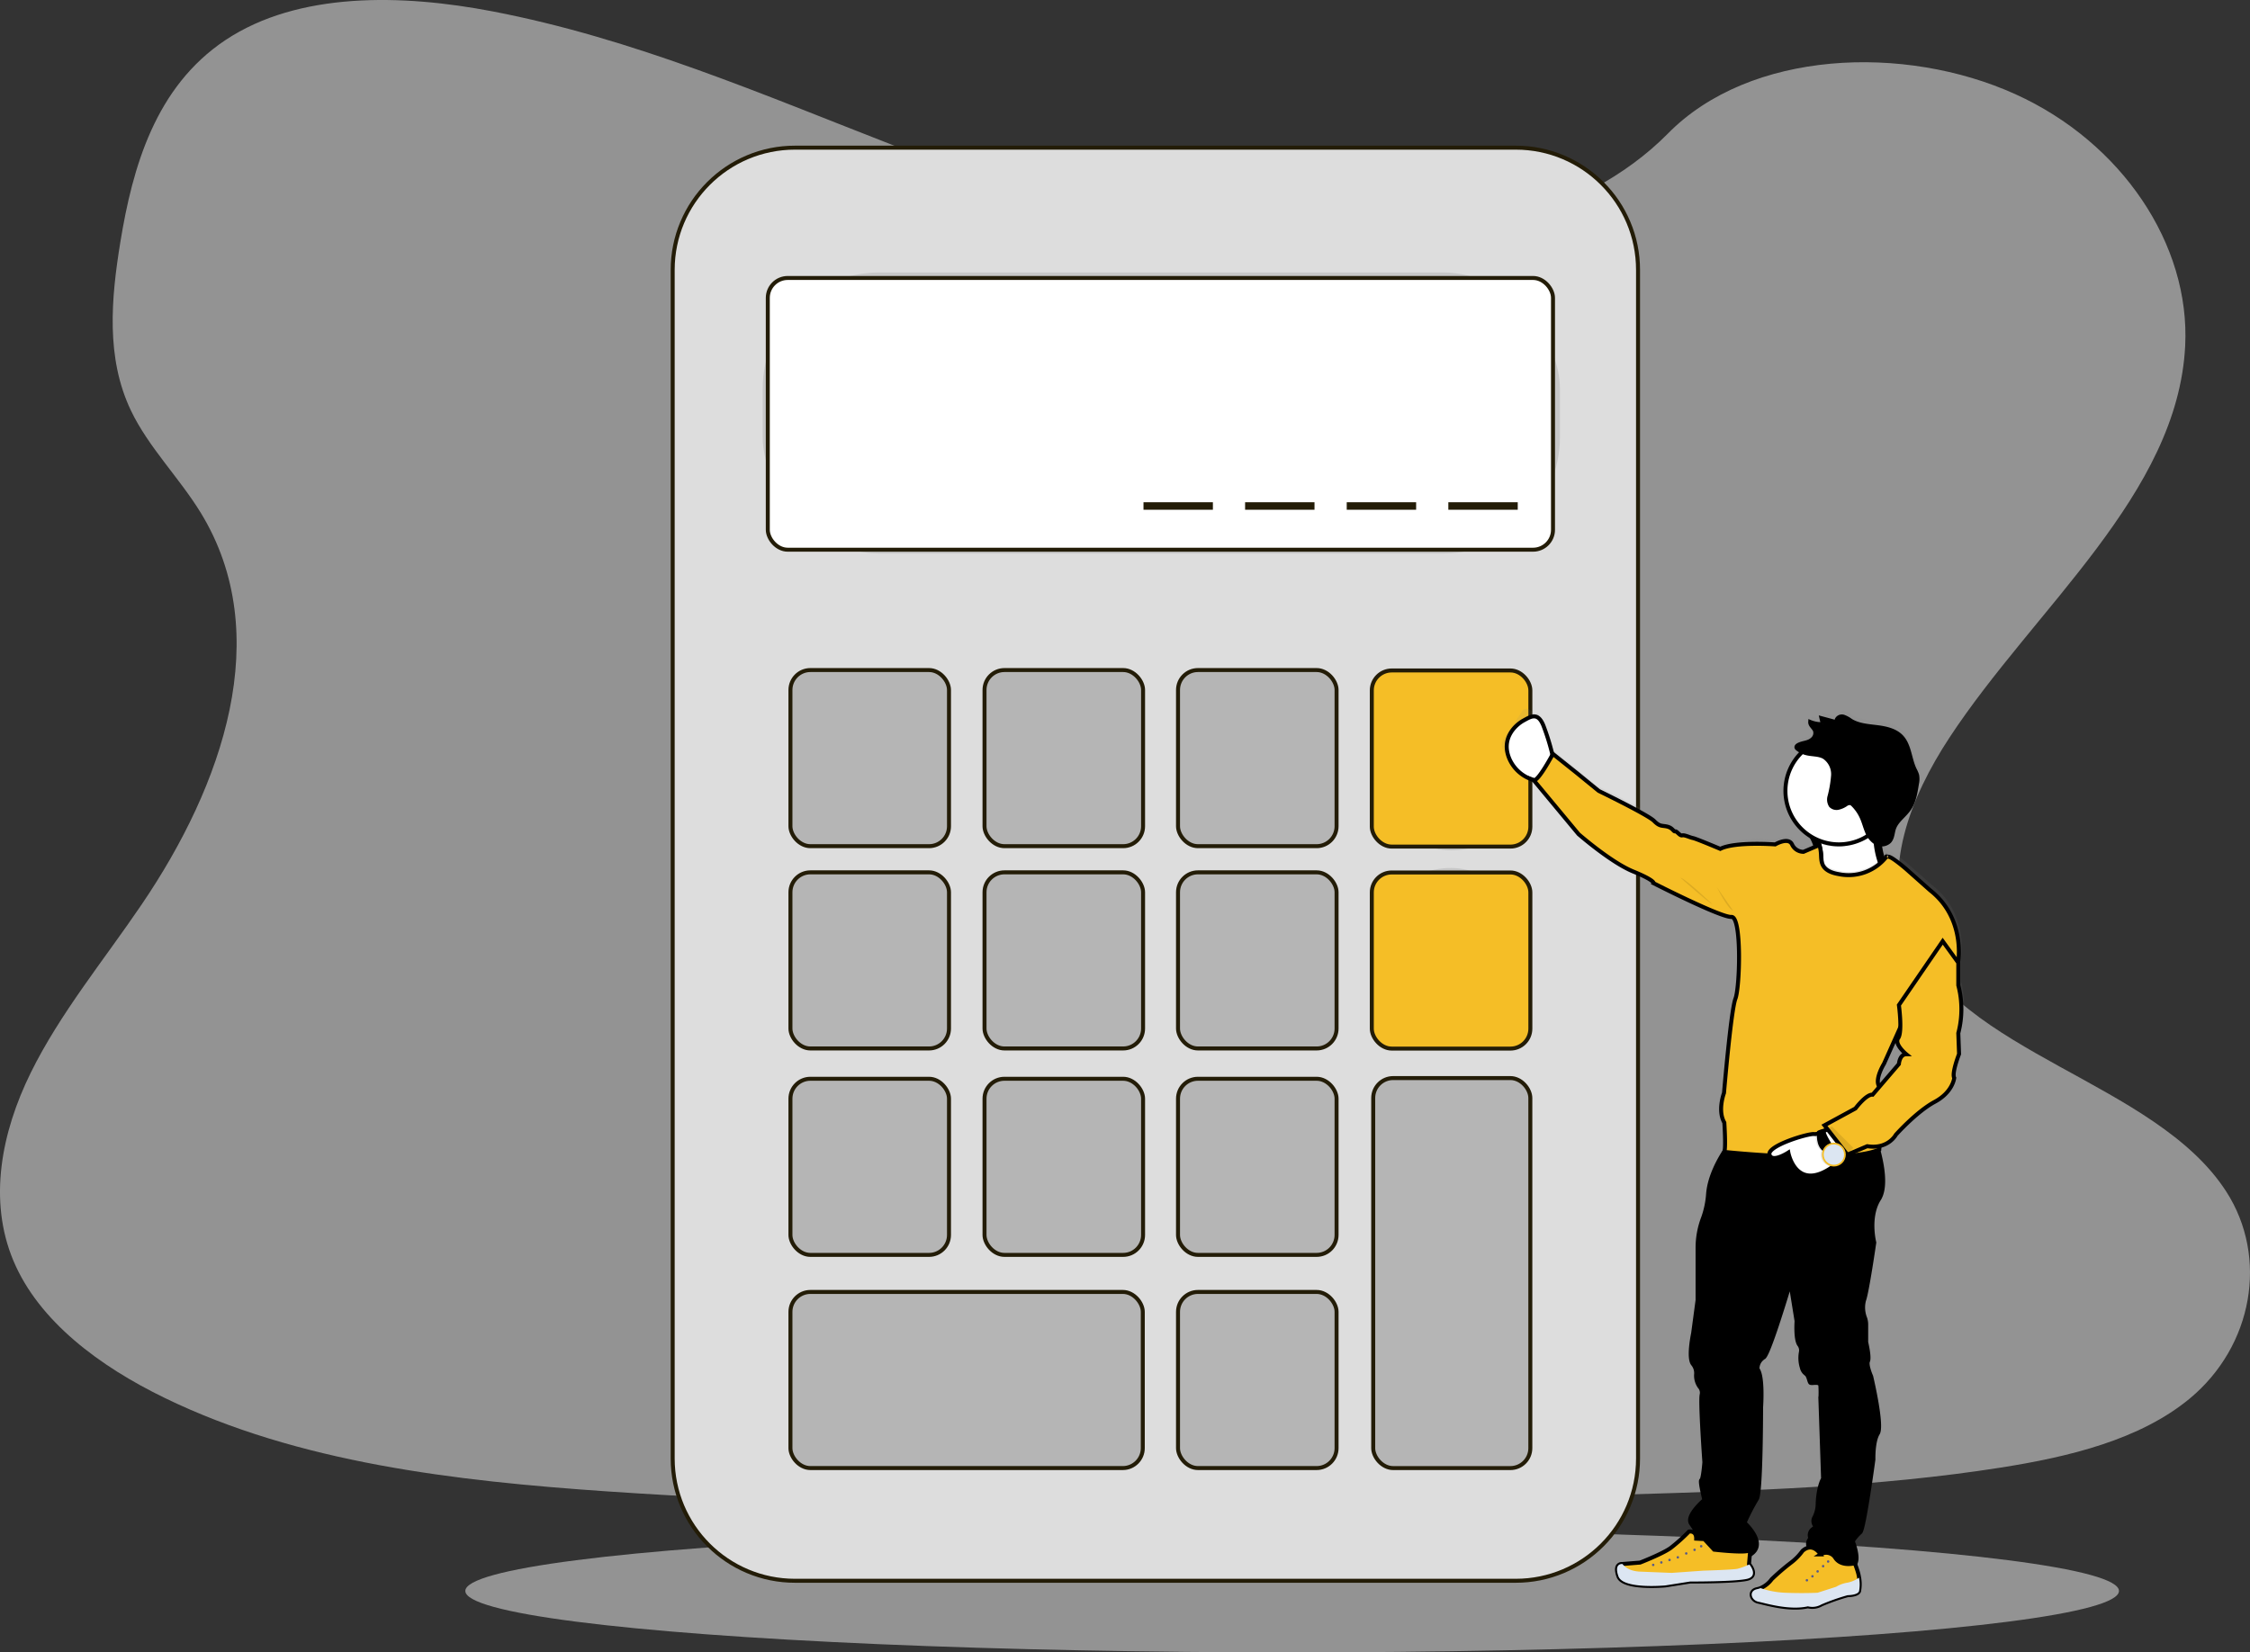 <svg xmlns="http://www.w3.org/2000/svg" xmlns:xlink="http://www.w3.org/1999/xlink" width="564.373" height="414.574" viewBox="0 0 564.373 414.574">
  <rect x="0" y="0" width="564.373" height="414.574" fill="#333333" stroke="none"/>
  <defs>
    <linearGradient id="linear-gradient" x1="0.871" y1="1" x2="0.871" gradientUnits="objectBoundingBox">
      <stop offset="0" stop-color="gray" stop-opacity="0.251"/>
      <stop offset="0.54" stop-color="gray" stop-opacity="0.122"/>
      <stop offset="1" stop-color="gray" stop-opacity="0.102"/>
    </linearGradient>
  </defs>
  <g id="Group_1282" data-name="Group 1282" transform="translate(-0.023 -12.578)">
    <path id="Path_4777" data-name="Path 4777" d="M414.241,132.876C378.06,131.618,343.6,119.94,310.69,107.16s-65.5-26.935-100.812-33.71c-22.714-4.355-48.687-4.97-66.99,7.206-17.61,11.74-23.3,31.949-26.364,50.722-2.3,14.121-3.651,28.986,2.655,42.208,4.377,9.179,12.154,16.894,17.532,25.682,18.705,30.591,5.484,68.337-14.781,98.184-9.5,14.015-20.539,27.393-27.879,42.3s-10.734,32.005-4.316,47.222c6.367,15.094,21.534,26.409,37.964,34.375,33.364,16.212,72.675,20.813,111.031,23.435,84.874,5.808,170.206,3.293,255.3.777,31.5-.934,63.127-1.878,94.115-6.748,17.2-2.7,34.968-6.994,47.457-17.33,15.854-13.154,19.784-35.426,9.163-51.924-17.822-27.667-67.085-34.538-79.557-64.228-6.86-16.346.184-34.549,10.147-49.71,21.378-32.514,57.207-61.042,59.1-98.207,1.3-25.526-15.927-51.091-42.56-63.172-27.919-12.657-66.626-11.063-87.21,9.889C483.45,125.681,446.174,133.994,414.241,132.876Z" transform="translate(-86.32 -58.02)" fill="#f5f5f5" opacity="0.5"/>
    <ellipse id="Ellipse_47" data-name="Ellipse 47" cx="207.393" cy="15.418" rx="207.393" ry="15.418" transform="translate(116.744 396.316)" fill="#f5f5f5" opacity="0.5"/>
    <g id="Path_4869" data-name="Path 4869" transform="translate(169.254 50.124)" fill="#ddd">
      <path d="M 210.962 359.058 L 30.18 359.058 C 26.039 359.058 22.021 358.246 18.238 356.646 C 14.585 355.101 11.304 352.889 8.486 350.071 C 5.669 347.254 3.457 343.973 1.911 340.319 C 0.311 336.537 -0.5 332.519 -0.5 328.377 L -0.5 30.18 C -0.5 26.039 0.311 22.021 1.911 18.238 C 3.457 14.585 5.669 11.304 8.486 8.486 C 11.304 5.669 14.585 3.456 18.238 1.911 C 22.021 0.311 26.039 -0.5 30.18 -0.5 L 210.962 -0.5 C 215.103 -0.5 219.121 0.311 222.904 1.911 C 226.558 3.456 229.839 5.669 232.656 8.486 C 235.474 11.304 237.686 14.585 239.231 18.238 C 240.831 22.021 241.642 26.039 241.642 30.18 L 241.642 328.377 C 241.642 332.519 240.831 336.537 239.231 340.319 C 237.686 343.973 235.474 347.254 232.656 350.071 C 229.839 352.889 226.558 355.101 222.904 356.646 C 219.121 358.246 215.103 359.058 210.962 359.058 Z" stroke="none"/>
      <path d="M 30.18 0 C 13.512 0 -1.52587890625e-05 13.512 -1.52587890625e-05 30.18 L -1.52587890625e-05 328.377 C -1.52587890625e-05 345.045 13.512 358.558 30.18 358.558 L 210.962 358.558 C 227.63 358.558 241.142 345.045 241.142 328.377 L 241.142 30.18 C 241.142 13.512 227.63 0 210.962 0 L 30.18 0 M 30.18 -1 L 210.962 -1 C 215.171 -1 219.254 -0.175 223.099 1.451 C 226.812 3.021 230.146 5.269 233.01 8.133 C 235.873 10.996 238.121 14.33 239.691 18.043 C 241.318 21.888 242.142 25.971 242.142 30.18 L 242.142 328.377 C 242.142 332.586 241.318 336.67 239.691 340.514 C 238.121 344.227 235.873 347.562 233.01 350.425 C 230.146 353.288 226.812 355.536 223.099 357.107 C 219.254 358.733 215.171 359.558 210.962 359.558 L 30.18 359.558 C 25.971 359.558 21.888 358.733 18.043 357.107 C 14.33 355.536 10.996 353.288 8.133 350.425 C 5.269 347.562 3.021 344.227 1.451 340.514 C -0.175 336.67 -1 332.586 -1 328.377 L -1 30.18 C -1 25.971 -0.175 21.888 1.451 18.043 C 3.021 14.33 5.269 10.996 8.133 8.133 C 10.996 5.269 14.33 3.021 18.043 1.451 C 21.888 -0.175 25.971 -1 30.18 -1 Z" stroke="none" fill="#231c07"/>
    </g>
    <rect id="Rectangle_655" data-name="Rectangle 655" width="199.986" height="70.489" rx="29.21" transform="translate(191.325 80.944)" opacity="0.1"/>
    <rect id="Rectangle_656" data-name="Rectangle 656" width="196.956" height="68.175" rx="5" transform="translate(192.611 82.319)" fill="#fff" stroke="#231c07" stroke-width="1"/>
    <rect id="Rectangle_657" data-name="Rectangle 657" width="39.77" height="44.187" rx="5" transform="translate(198.291 180.69)" fill="#b5b5b5" stroke="#231c07" stroke-width="1"/>
    <rect id="Rectangle_658" data-name="Rectangle 658" width="39.77" height="44.187" rx="5" transform="translate(246.972 180.69)" fill="#b5b5b5" stroke="#231c07" stroke-width="1"/>
    <rect id="Rectangle_659" data-name="Rectangle 659" width="39.77" height="44.187" rx="5" transform="translate(295.508 180.69)" fill="#b5b5b5" stroke="#231c07" stroke-width="1"/>
    <rect id="Rectangle_660" data-name="Rectangle 660" width="39.77" height="44.187" rx="19.885" transform="translate(344.117 181.734)" opacity="0.1"/>
    <rect id="Rectangle_661" data-name="Rectangle 661" width="39.77" height="44.187" rx="5" transform="translate(344.117 180.794)" fill="#f5be26" stroke="#231c07" stroke-width="1"/>
    <rect id="Rectangle_662" data-name="Rectangle 662" width="39.77" height="44.187" rx="5" transform="translate(198.291 231.444)" fill="#b5b5b5" stroke="#231c07" stroke-width="1"/>
    <rect id="Rectangle_663" data-name="Rectangle 663" width="39.77" height="44.187" rx="5" transform="translate(246.972 231.444)" fill="#b5b5b5" stroke="#231c07" stroke-width="1"/>
    <rect id="Rectangle_664" data-name="Rectangle 664" width="39.77" height="44.187" rx="5" transform="translate(295.508 231.444)" fill="#b5b5b5" stroke="#231c07" stroke-width="1"/>
    <rect id="Rectangle_665" data-name="Rectangle 665" width="39.77" height="44.187" rx="5" transform="translate(198.291 283.234)" fill="#b5b5b5" stroke="#231c07" stroke-width="1"/>
    <rect id="Rectangle_666" data-name="Rectangle 666" width="39.77" height="44.187" rx="5" transform="translate(246.972 283.234)" fill="#b5b5b5" stroke="#231c07" stroke-width="1"/>
    <rect id="Rectangle_667" data-name="Rectangle 667" width="39.77" height="44.187" rx="5" transform="translate(295.508 283.234)" fill="#b5b5b5" stroke="#231c07" stroke-width="1"/>
    <rect id="Rectangle_668" data-name="Rectangle 668" width="39.77" height="44.187" rx="5" transform="translate(295.508 336.717)" fill="#b5b5b5" stroke="#231c07" stroke-width="1"/>
    <rect id="Rectangle_669" data-name="Rectangle 669" width="39.77" height="44.187" rx="19.885" transform="translate(344.117 230.342)" opacity="0.1"/>
    <rect id="Rectangle_671" data-name="Rectangle 671" width="39.77" height="44.187" rx="5" transform="translate(344.117 231.475)" fill="#f5be26" stroke="#231c07" stroke-width="1"/>
    <rect id="Rectangle_672" data-name="Rectangle 672" width="88.379" height="44.187" rx="5" transform="translate(198.291 336.717)" fill="#b5b5b5" stroke="#231c07" stroke-width="1"/>
    <rect id="Rectangle_673" data-name="Rectangle 673" width="39.412" height="97.849" rx="5" transform="translate(344.469 283.06)" fill="#b5b5b5" stroke="#231c07" stroke-width="1"/>
    <rect id="Rectangle_674" data-name="Rectangle 674" width="17.409" height="1.884" transform="translate(363.314 138.587)" fill="#231c07"/>
    <rect id="Rectangle_675" data-name="Rectangle 675" width="17.409" height="1.884" transform="translate(337.827 138.587)" fill="#231c07"/>
    <rect id="Rectangle_676" data-name="Rectangle 676" width="17.409" height="1.884" transform="translate(312.335 138.587)" fill="#231c07"/>
    <rect id="Rectangle_677" data-name="Rectangle 677" width="17.409" height="1.884" transform="translate(286.848 138.587)" fill="#231c07"/>
    <path id="Path_4817" data-name="Path 4817" d="M875.328,469.124a23.724,23.724,0,0,0,0-12.075v-5.7s2.052-11.136-7.106-18.281l-6.071-5.356s-3.4-2.924-4.394-3.108a4.457,4.457,0,0,0-.559-.084l-.179-.106a18.278,18.278,0,0,1-1.33-2.8,2.588,2.588,0,0,0,2.163-.738,2.8,2.8,0,0,0,.509-.855h0c.352-.788.414-1.744.71-2.583a6.153,6.153,0,0,1,1.118-1.856c-.061.1-.129.2-.184.3.861-1.073,1.984-1.99,2.8-3.119a6.938,6.938,0,0,0,.441-.7c-.033.05-.078.1-.117.145a15.9,15.9,0,0,0,1.783-6.066,5.456,5.456,0,0,0,.033-2.169,7.9,7.9,0,0,0-.6-1.375c-1.319-2.723-1.3-6.149-3.4-8.324-1.588-1.627-3.992-2.124-6.256-2.4s-4.646-.442-6.591-1.627a6.957,6.957,0,0,0-1.783-.978,1.465,1.465,0,0,0-1.75.649,1.154,1.154,0,0,1-.235.475.76.76,0,0,1-.671.039l-3.013-.805.033.151h-.078l.112.475a.257.257,0,0,1,.285.162l-.486.749a7.554,7.554,0,0,1-2.717-.559.643.643,0,0,0,0,.145h-.045c-.056.85.911,1.4,1.208,2.2a1.676,1.676,0,0,1,0,1.079,2.365,2.365,0,0,1-.559.861c-1.068,1.057-2.437.85-3.667,1.515a.793.793,0,0,0-.447.5.364.364,0,0,0-.039.274.65.65,0,0,0,.252.313,5.59,5.59,0,0,0,1.168.727c-.123.112-.24.224-.352.341a13.473,13.473,0,0,0,4.657,21.981c.045.235.078.475.112.727v.073l.033.324-4.059,1.727a3.231,3.231,0,0,1-2.907-1.873c-.945-1.951-4.282,0-4.282,0s-10.18-.76-13.976,1.118c0,0-6.077-2.549-6.932-2.722s-2.135-.85-2.734-.676-1.37-1.118-1.8-1.023-.6-.85-1.968-1.191-1.884.089-3.421-1.442-14.037-7.569-14.037-7.569l-5.613-4.618-5.987-4.763-.106.2c-.039-.14-.078-.285-.117-.442a57.4,57.4,0,0,0-2.236-6.982c-.386-.922-.559-2.085-1.079-1.47-.319.369-.861-.442-1.677-.989a1.414,1.414,0,0,0-2.108.615h0c-4.662,7.312-6.334,7.827-3.634,10.516,2.409,2.387,4.008,4.472,5.971,5.132l.235.073a.251.251,0,0,1-.129,0l11.382,13.607s8.212,7.145,13.864,9.437,5.216,2.98,5.216,2.98,17.118,8.671,19.768,8.5,2.141,17.772,1.029,20.685-2.907,23.81-2.907,23.81-1.716,4.422.084,7.48c0,0,.4,5.859.039,7.268-1.56,2.4-3.785,6.485-4.148,10.683a6.153,6.153,0,0,1-.067.648,1.512,1.512,0,0,1-.4.33l.38-.112a21.523,21.523,0,0,1-1.118,5.132,20.856,20.856,0,0,0-1.414,7.3v13.506l-1.118,8.386s-1.37,6.345,0,7.827a3.622,3.622,0,0,1,.749,2.605,4.853,4.853,0,0,0,.872,3.041,2.276,2.276,0,0,1,.559,1.951c-.453,1.47.671,17.118.671,17.118s-.33,4.31-.783,4.539.783,4.987.783,4.987-4.623,3.857-3.444,5.9l1.18,1.811-.313.308-.19.2a1.823,1.823,0,0,0-1.179-.224,45.052,45.052,0,0,1-4.651,4.142c-2.085,1.5-7.759,3.684-7.759,3.684l-4.472.363h-.084s-2.141-.2-.939,3.114,11.947,2.3,11.947,2.3l6.272-.989s11.181.056,14.384-.654c1.336-.3,1.677-1.012,1.565-1.733h0l-.034-.034a4.471,4.471,0,0,0-.917-1.873.7.7,0,0,0-.078-.1l.2-2.292c4.746-2.734-1.342-8.112-1.342-8.112a56.3,56.3,0,0,1,3.153-6c1.068-1.47,1.068-23.133,1.068-23.133s.559-7.827-.911-9.638a3.26,3.26,0,0,1,1.6-2.946c1.057-.721,4.249-10.655,6.753-18.9l1.577,9.716s-.341,4.651.682,6.01a2.313,2.313,0,0,1,.425,1.811,8.163,8.163,0,0,0,.229,3.913,2.589,2.589,0,0,0,.833,1.4c.911.453.967,2.068,1.308,2.409s2.454-.481,2.566.766a28.179,28.179,0,0,1,0,3.287l.688,20.181s-1.118,1.677-1.37,6.149a7.909,7.909,0,0,1-.822,3.611,1.85,1.85,0,0,0,.168,2.169l.2.229-.844.648a1.862,1.862,0,0,0-.525,2.3,1.805,1.805,0,0,0-.52,1.957,1.369,1.369,0,0,0,.145.318,3.177,3.177,0,0,0-1.705.844,13.97,13.97,0,0,1-3.013,3.03,57.986,57.986,0,0,0-4.8,4.115,6.9,6.9,0,0,1-2.8,2.236,4.616,4.616,0,0,1-.844.251c-2.236.458-1.537,2.8.285,3.181s7.871,2.236,12.578,1.157a4.442,4.442,0,0,0,3.449-.481,50.664,50.664,0,0,1,6.63-2.314s2.566,0,2.913-1.017a4,4,0,0,0,.145-1l.073-.073-.067-.061a13.54,13.54,0,0,0-.173-2.275c-.067-.391-.14-.738-.207-1.017-.218-.85-.626-1.951-.8-2.415a.84.84,0,0,0,.078-.117c.978-1.677-.649-5.658-.649-5.658a10.848,10.848,0,0,1,1.929-2.286c.911-.682,3.309-18.37,3.309-18.37s-.117-4.534,1.118-6.574-1.711-14.4-1.711-14.4-1.258-2.834-.8-3.857-.458-4.763-.458-4.763v-4.472a4.937,4.937,0,0,0-.263-1.565c-.352-1.051-.872-3.069-.307-4.517.8-2.04,2.622-14.624,2.622-14.624s-1.426-5.551.665-9.973a8.672,8.672,0,0,1,.559-1.023c1.548-2.432,1.084-6.753.319-10.236-.112-.559-.24-1.062-.369-1.549-.05-.212-.106-.414-.162-.615l.246-.1a7.233,7.233,0,0,1,.078-.894,6.283,6.283,0,0,0,4.114-2.846s5.222-5.87,9.839-8.335,4.964-6.038,4.964-6.038c-.682-1.191,1.224-6.038,1.224-6.038Zm-18.2-44.516Zm3.136,52.343-4.942,5.73v-.034c-1.286-1.789,1.2-5.786,1.2-5.786l4.109-9.168a5.19,5.19,0,0,1-.559,2.7c-1.118,1.532,2.057,4.087,2.057,4.087C860.435,474.485,860.267,476.951,860.267,476.951Z" transform="translate(-383.434 -198.291)" fill="url(#linear-gradient)"/>
    <path id="Path_4818" data-name="Path 4818" d="M774.255,403.324l-2.7,5.238a10.625,10.625,0,0,1-2.51-.526,9.5,9.5,0,0,1-5.9-5.1c-2.409-5.322,1.577-8.76,3.433-9.778s3.583-2.175,4.975,1.163a57.766,57.766,0,0,1,2.186,6.938C774.064,402.485,774.255,403.324,774.255,403.324Z" transform="translate(-384.431 -199.793)" fill="#fff" stroke="#000" stroke-width="1"/>
    <path id="Path_4819" data-name="Path 4819" d="M920.215,450.828l-4.31,7.625S895.539,470,899.43,456.46a35.752,35.752,0,0,0,1.6-13.364v-.086a11.951,11.951,0,0,0-1.6-5.42s19.852-12.076,16.894-3.819a13.319,13.319,0,0,0-.7,5.433,20.966,20.966,0,0,0,2.135,7.539,25.478,25.478,0,0,0,2.448,4.085Z" transform="translate(-444.64 -215.382)" fill="#fff" stroke="#000" stroke-width="2"/>
    <path id="Path_4820" data-name="Path 4820" d="M890.082,640.943s2.929,12.3,1.677,14.306-1.118,6.535-1.118,6.535-2.365,17.576-3.265,18.247a10.739,10.739,0,0,0-1.917,2.236s1.61,3.98.643,5.624a1.364,1.364,0,0,1-.643.559c-1.509.638-7.089-2.191-10.264-3.913a1.811,1.811,0,0,1-.324-2.952,1.845,1.845,0,0,1,.514-2.281l.839-.648-.2-.229a1.85,1.85,0,0,1-.168-2.158,7.831,7.831,0,0,0,.81-3.583c.229-4.394,1.353-6.082,1.353-6.082l-.677-20.058a27.745,27.745,0,0,0,0-3.265c-.112-1.235-2.2-.419-2.532-.76s-.4-1.94-1.3-2.393a2.568,2.568,0,0,1-.816-1.392,8.046,8.046,0,0,1-.229-3.913,2.308,2.308,0,0,0-.419-1.8c-1.012-1.353-.677-5.965-.677-5.965l-1.554-9.66c-2.477,8.2-5.624,18.068-6.669,18.784a3.249,3.249,0,0,0-1.577,2.924c1.465,1.806.9,9.582.9,9.582s0,21.512-1.057,22.982a55.64,55.64,0,0,0-3.1,5.993s6.038,5.372,1.286,8.084h-.05c-4.847,2.706-14.87-4.841-14.87-4.841l1.045-1.045.307-.307-1.185-1.767c-1.163-2.029,3.4-5.859,3.4-5.859s-1.219-4.735-.772-4.959.772-4.506.772-4.506-1.118-15.547-.66-17.011a2.292,2.292,0,0,0-.559-1.94,4.826,4.826,0,0,1-.861-3.019,3.587,3.587,0,0,0-.744-2.588c-1.353-1.465,0-7.771,0-7.771l1.118-8.341V608.547a21.114,21.114,0,0,1,1.414-7.474,22.365,22.365,0,0,0,1.23-6c.369-4.271,2.667-8.419,4.21-10.784.816-1.252,1.425-2,1.425-2l36.047-1.409s.559,1.6,1.163,3.835c.123.487.246,1,.363,1.538.755,3.466,1.208,7.759-.319,10.174a9.5,9.5,0,0,0-.559,1.018c-2.063,4.394-.654,9.912-.654,9.912s-1.8,12.5-2.588,14.535a7.3,7.3,0,0,0,.307,4.472,5.075,5.075,0,0,1,.252,1.56v4.456s.906,3.717.453,4.735S890.082,640.943,890.082,640.943Z" transform="translate(-420.707 -283.034)" stroke="#000" stroke-width="1"/>
    <path id="Path_4821" data-name="Path 4821" d="M925.9,601.3a8.545,8.545,0,0,0-.559,1.012l-2.029-.112c.2-1.045-1.185-10.846-1.185-10.846l4.087-.229C926.971,594.59,927.43,598.884,925.9,601.3Z" transform="translate(-454.868 -287.553)" opacity="0.1"/>
    <path id="Path_4824" data-name="Path 4824" d="M909.531,768.872a1.366,1.366,0,0,1-.643.559c-1.509.637-7.089-2.191-10.264-3.913a1.828,1.828,0,0,1-.844-1.006c1.811-.33,3,1.677,3,1.677a2.672,2.672,0,0,1,3.718.9c1.549,2.281,4.869,1.319,4.869,1.319Z" transform="translate(-444.13 -363.991)" opacity="0.1"/>
    <path id="Path_4825" data-name="Path 4825" d="M899.225,776.054c-.335,1.018-2.874,1.018-2.874,1.018a54.08,54.08,0,0,0-6.563,2.309,4.486,4.486,0,0,1-3.4.481c-4.646,1.068-10.622-.788-12.422-1.157s-2.5-2.7-.279-3.153a4.482,4.482,0,0,0,.833-.257,6.8,6.8,0,0,0,2.8-2.236,57.2,57.2,0,0,1,4.746-4.086,13.887,13.887,0,0,0,2.974-3.013c2.65-2.337,4.534.872,4.534.872a2.672,2.672,0,0,1,3.718.906c1.549,2.281,4.869,1.314,4.869,1.314s.6,1.526.878,2.622c.067.279.14.626.207,1.017A9.239,9.239,0,0,1,899.225,776.054Z" transform="translate(-432.891 -364.269)" fill="#f5be26" stroke="#000" stroke-width="1"/>
    <circle id="Ellipse_54" data-name="Ellipse 54" cx="0.307" cy="0.307" r="0.307" transform="translate(458.278 404.047)" fill="#575988"/>
    <circle id="Ellipse_55" data-name="Ellipse 55" cx="0.307" cy="0.307" r="0.307" transform="translate(455.634 406.524)" fill="#575988"/>
    <circle id="Ellipse_56" data-name="Ellipse 56" cx="0.307" cy="0.307" r="0.307" transform="translate(452.945 408.749)" fill="#575988"/>
    <circle id="Ellipse_57" data-name="Ellipse 57" cx="0.307" cy="0.307" r="0.307" transform="translate(454.337 407.754)" fill="#575988"/>
    <circle id="Ellipse_58" data-name="Ellipse 58" cx="0.307" cy="0.307" r="0.307" transform="translate(457.015 405.21)" fill="#575988"/>
    <path id="Path_4826" data-name="Path 4826" d="M899.225,782.027c-.335,1.017-2.874,1.017-2.874,1.017a54.073,54.073,0,0,0-6.563,2.309,4.487,4.487,0,0,1-3.4.481c-4.646,1.068-10.622-.788-12.422-1.157s-2.5-2.7-.279-3.153a4.51,4.51,0,0,0,.833-.257,21.627,21.627,0,0,0,6.094,1.157c4.59.2,8.223,0,8.223,0l4.646-1.493a7.765,7.765,0,0,1,2.873-1.04,7.515,7.515,0,0,0,2.857-1.241A8.775,8.775,0,0,1,899.225,782.027Z" transform="translate(-432.891 -370.242)" fill="#dce6f2"/>
    <path id="Path_4828" data-name="Path 4828" d="M901.73,686.777a8.363,8.363,0,0,1,6.339-3.354,25.285,25.285,0,0,0,5.714-.453,14.3,14.3,0,0,1-4.333,1.716A75.668,75.668,0,0,0,901.73,686.777Z" transform="translate(-445.872 -328.051)" opacity="0.1"/>
    <path id="Path_4829" data-name="Path 4829" d="M904.15,689.858a9.412,9.412,0,0,1,3.321-1.521c1.208-.056,2.236-.168,2.236-.168a6.456,6.456,0,0,1-1.856.9C906.861,689.35,904.15,689.858,904.15,689.858Z" transform="translate(-446.939 -330.344)" opacity="0.1"/>
    <path id="Path_4830" data-name="Path 4830" d="M905,693s3.181.251,3.209,1.118" transform="translate(-447.314 -332.474)" opacity="0.1"/>
    <path id="Path_4831" data-name="Path 4831" d="M851.93,603.3c.168.028,3.013-2.957,3.209-4.137a2.89,2.89,0,0,1,1.235-1.822s1.834.732.2,2.98A9.048,9.048,0,0,1,851.93,603.3Z" transform="translate(-423.913 -290.292)" opacity="0.1"/>
    <path id="Path_4832" data-name="Path 4832" d="M916.665,433.293c-.648,1.532-1.219,1.677-1.118,3.136a11.182,11.182,0,0,1-2.577,2.029c-2.013,1.2-4.2,3.539-6.708,3.539a13.366,13.366,0,0,1-4.9-.928,9.047,9.047,0,0,0-1.6-4.562S919.617,426.344,916.665,433.293Z" transform="translate(-445.004 -216.882)" opacity="0.1"/>
    <path id="Path_4833" data-name="Path 4833" d="M914.274,414.957a13.417,13.417,0,1,1-13.417-13.417,13.417,13.417,0,0,1,13.417,13.417Z" transform="translate(-439.571 -203.952)" fill="#fff" stroke="#000" stroke-width="1"/>
    <path id="Path_4834" data-name="Path 4834" d="M920.215,455.777l-4.31,6.418s-20.366,9.716-16.475-1.677c1.711-5.031,1.912-8.7,1.6-11.248h.034a10.763,10.763,0,0,1,.408,2.588c.061,1.755.106,3.975,4.472,4.707a12.142,12.142,0,0,0,11.829-4.21A21.089,21.089,0,0,0,920.215,455.777Z" transform="translate(-444.64 -224.999)" stroke="#000" stroke-width="1" opacity="0.1"/>
    <path id="Path_4835" data-name="Path 4835" d="M779.315,410.468l-2.7,5.238a10.628,10.628,0,0,1-2.51-.525l-.235-.28c1.118.425,4.813-6.591,4.813-6.591l.118.1C779.125,409.629,779.315,410.468,779.315,410.468Z" transform="translate(-389.491 -206.937)" opacity="0.1"/>
    <path id="Path_4836" data-name="Path 4836" d="M898.806,584.745c-8.7,3.779-38.786.559-38.786.559a4.128,4.128,0,0,0,.151-.984c.816-1.252,1.425-2,1.425-2l36.047-1.409S898.23,582.514,898.806,584.745Z" transform="translate(-427.48 -283.047)" opacity="0.1"/>
    <path id="Path_4837" data-name="Path 4837" d="M846.166,431.8l-4.014,1.716a3.181,3.181,0,0,1-2.868-1.862c-.934-1.94-4.226,0-4.226,0s-10.063-.76-13.775,1.118c0,0-6-2.538-6.843-2.706s-2.113-.844-2.706-.676-1.347-1.118-1.772-1.012-.592-.844-1.945-1.185-1.856.084-3.354-1.437-13.859-7.519-13.859-7.519l-5.59-4.562L779.3,408.95s-3.718,7.01-4.819,6.586l11.237,13.523s8.112,7.094,13.691,9.375,5.154,2.957,5.154,2.957,16.9,8.62,19.516,8.453,2.124,17.638,1.006,20.511-2.868,23.659-2.868,23.659-1.677,4.394.084,7.435c0,0,.419,6.256,0,7.351,0,0,30.272,3.237,38.865-.593,0,0,1.269-14.026,0-15.8s1.185-5.725,1.185-5.725l5.406-12.081,13.182-13.266s2.023-11.069-7.016-18.163l-6-5.328s-3.354-2.9-4.338-3.086-.621,0-.621,0a12.1,12.1,0,0,1-11.941,4.355c-4.349-.732-4.394-2.952-4.472-4.7A10.96,10.96,0,0,0,846.166,431.8Z" transform="translate(-389.76 -207.219)" fill="#f5be26" stroke="#000" stroke-width="1"/>
    <path id="Path_4841" data-name="Path 4841" d="M856.69,468.77s2.706,5.518,4.059,5.881Z" transform="translate(-426.011 -233.598)" opacity="0.1"/>
    <path id="Path_4842" data-name="Path 4842" d="M840.37,464.53s6.759,6.088,8.028,6.675C848.4,471.2,841.382,464.53,840.37,464.53Z" transform="translate(-418.815 -231.728)" opacity="0.1"/>
    <path id="Path_4844" data-name="Path 4844" d="M901.3,581.486l-1.99,1.873-.279.257-2.3,2.18c-.162.123-.324.246-.492.358-9.375,6.708-11.254-3.488-11.254-3.488s-4.137,2.706-4.729.509,9.632-5.322,11.181-5.154a2,2,0,0,0,.408,0,6.4,6.4,0,0,0,2.1-.744l.453-.24a17.9,17.9,0,0,0,1.515-.956Z" transform="translate(-436.39 -280.917)" fill="#fff" stroke="#000" stroke-width="1"/>
    <path id="Path_4845" data-name="Path 4845" d="M917.837,414.951A13.417,13.417,0,0,1,911.3,426.5a7.692,7.692,0,0,1-.492-.978c-.481-1.118-.777-2.326-1.263-3.449a10.611,10.611,0,0,0-2.236-3.287,1.424,1.424,0,0,0-.6-.414,1.61,1.61,0,0,0-1.23.341,5.648,5.648,0,0,1-1.873.822,1.99,1.99,0,0,1-1.878-.559,2.81,2.81,0,0,1-.3-2.342,29.2,29.2,0,0,0,.883-5.249,5.137,5.137,0,0,0-2.236-4.573c-1.364-.777-3.058-.559-4.573-1a4.975,4.975,0,0,1-.688-.235,13.417,13.417,0,0,1,23.027,9.37Z" transform="translate(-442.821 -203.946)" opacity="0.1"/>
    <path id="Path_4846" data-name="Path 4846" d="M892.816,399.284c-.24.129-.509.363-.436.632a.636.636,0,0,0,.246.313,5.865,5.865,0,0,0,2.124,1.09c1.515.414,3.215.218,4.579,1a5.181,5.181,0,0,1,2.236,4.573,29.515,29.515,0,0,1-.878,5.244,2.82,2.82,0,0,0,.3,2.348,2.007,2.007,0,0,0,1.878.559,5.593,5.593,0,0,0,1.873-.816,1.627,1.627,0,0,1,1.235-.347,1.52,1.52,0,0,1,.6.414,10.622,10.622,0,0,1,2.236,3.293c.492,1.118.783,2.32,1.264,3.449a5.59,5.59,0,0,0,2.236,2.8,2.819,2.819,0,0,0,3.388-.358c.827-.917.76-2.175,1.152-3.276.671-1.917,2.543-3.119,3.717-4.774,1.314-1.862,1.677-4.2,2.035-6.451a5.307,5.307,0,0,0,.034-2.158,7.745,7.745,0,0,0-.593-1.364c-1.308-2.706-1.28-6.11-3.354-8.268-1.565-1.621-3.941-2.113-6.178-2.393s-4.584-.436-6.5-1.616a7.07,7.07,0,0,0-1.761-.973,1.442,1.442,0,0,0-1.733.648,1.153,1.153,0,0,1-.229.47.744.744,0,0,1-.665.039l-2.974-.8.341,1.5a7.446,7.446,0,0,1-3.158-.559c-.056.85.9,1.4,1.2,2.191a2.029,2.029,0,0,1-.559,2.057C895.382,398.826,894.035,398.619,892.816,399.284Z" transform="translate(-441.744 -199.795)" stroke="#000" stroke-width="1"/>
    <path id="Path_4847" data-name="Path 4847" d="M859.744,762.479l-.123,1.347h-.05c-4.847,2.706-14.87-4.841-14.87-4.841l1.045-1.045a1.823,1.823,0,0,1,.458,1.414l2.046.112,2.449,2.644s6.625.766,8.419.341Z" transform="translate(-420.724 -361.11)" opacity="0.1"/>
    <path id="Path_4848" data-name="Path 4848" d="M844.417,769.816c-3.153.7-14.194.654-14.194.654l-6.194.978s-10.622,1.017-11.8-2.281.928-3.092.928-3.092h.084l4.422-.358s5.59-2.169,7.664-3.662a44.5,44.5,0,0,0,4.59-4.115s1.845-.358,1.811,1.778l2.046.112,2.448,2.65s6.625.766,8.419.335h.626l-.285,3.271.078.095C845.484,766.7,847.234,769.19,844.417,769.816Z" transform="translate(-406.247 -361.101)" fill="#f5be26" stroke="#000" stroke-width="1"/>
    <circle id="Ellipse_59" data-name="Ellipse 59" cx="0.307" cy="0.307" r="0.307" transform="translate(426.43 400.212)" fill="#575988"/>
    <circle id="Ellipse_60" data-name="Ellipse 60" cx="0.307" cy="0.307" r="0.307" transform="translate(418.486 403.656)" fill="#575988"/>
    <circle id="Ellipse_61" data-name="Ellipse 61" cx="0.307" cy="0.307" r="0.307" transform="translate(414.394 404.897)" fill="#575988"/>
    <circle id="Ellipse_62" data-name="Ellipse 62" cx="0.307" cy="0.307" r="0.307" transform="translate(420.571 402.996)" fill="#575988"/>
    <path id="Path_4852" data-name="Path 4852" d="M934.612,493l3.913,5.406v5.663a23.707,23.707,0,0,1,0,12l.19,5.238s-1.884,4.813-1.208,6c0,0-.335,3.55-4.9,6s-9.739,8.251-9.739,8.251-1.946,3.718-7.184,2.874l-4.987,2.113-5.741-7.351,7.771-4.226s2.706-3.628,4.31-3.461l6.591-7.692s.168-2.449,1.856-2.449c0,0-3.125-2.532-2.029-4.053s.173-8.285.173-8.285Z" transform="translate(-447.297 -244.282)" fill="#f5be26" stroke="#000" stroke-width="1"/>
    <circle id="Ellipse_63" data-name="Ellipse 63" cx="0.307" cy="0.307" r="0.307" transform="translate(416.434 404.277)" fill="#575988"/>
    <circle id="Ellipse_64" data-name="Ellipse 64" cx="0.307" cy="0.307" r="0.307" transform="translate(422.679 402.018)" fill="#575988"/>
    <circle id="Ellipse_65" data-name="Ellipse 65" cx="0.307" cy="0.307" r="0.307" transform="translate(424.764 401.112)" fill="#575988"/>
    <path id="Path_4849" data-name="Path 4849" d="M844.417,776.248c-3.153.7-14.194.654-14.194.654l-6.194.978s-10.622,1.018-11.8-2.281.928-3.091.928-3.091h.084c.677.878,2.035,1.873,4.7,1.923l7.637.307,7.91-.559s7.413-.218,8.62-.475a17.653,17.653,0,0,0,2.952-1.085C845.484,773.129,847.234,775.622,844.417,776.248Z" transform="translate(-406.247 -367.533)" fill="#dce6f2"/>
    <path id="Path_4851" data-name="Path 4851" d="M912.452,581.481l-1.99,1.873-4.942-6.328a17.907,17.907,0,0,0,1.515-.956Z" transform="translate(-447.543 -280.912)" opacity="0.1"/>
    <path id="Path_4854" data-name="Path 4854" d="M908.2,584.109a2.293,2.293,0,0,1-.039.442,2.985,2.985,0,0,1-2.8,2.538h-.157a2.985,2.985,0,0,1-2.985-2.985,2.907,2.907,0,0,1,.168-.967c-1.409-1.118-1.487-3.175-1.448-4.193a6.4,6.4,0,0,0,2.1-.743,13.9,13.9,0,0,0,1.47,3,3.144,3.144,0,0,1,.693-.084A2.991,2.991,0,0,1,908.2,584.109Z" transform="translate(-445.523 -281.852)" opacity="0.1"/>
    <path id="Path_4855" data-name="Path 4855" d="M903.581,577s-2,.453-2,.816-.453,3.662,1.744,5.031,1.974-1.889,1.974-1.889S903.407,578.062,903.581,577Z" transform="translate(-445.789 -281.323)"/>
    <circle id="Ellipse_66" data-name="Ellipse 66" cx="2.985" cy="2.985" r="2.985" transform="translate(457.037 299.272)" fill="#f5be26"/>
    <circle id="Ellipse_67" data-name="Ellipse 67" cx="2.56" cy="2.56" r="2.56" transform="translate(457.462 299.697)" fill="#dce6f2"/>
    <path id="Path_4860" data-name="Path 4860" d="M852.91,757.94s8.453,1.554,9.688,1.89-.335.928-.335.928S854.548,759.377,852.91,757.94Z" transform="translate(-424.345 -361.11)" opacity="0.1"/>
    <path id="Path_4861" data-name="Path 4861" d="M852.56,746.557c.14,0,5.747-1.576,6.954-4.277" transform="translate(-424.19 -354.204)" opacity="0.1"/>
    <path id="Path_4862" data-name="Path 4862" d="M867.19,692.1s2.27,2.985,3.734,2.9S868.52,691.986,867.19,692.1Z" transform="translate(-430.642 -332.075)" opacity="0.1"/>
    <path id="Path_4863" data-name="Path 4863" d="M869.44,701s.956,2.108,2.365,1.431" transform="translate(-431.634 -336.002)" opacity="0.1"/>
    <path id="Path_4864" data-name="Path 4864" d="M879,617.981l5.993,15.8s.844-10.169-.939-13.21A5.271,5.271,0,0,0,879,617.981Z" transform="translate(-435.849 -299.383)" opacity="0.05"/>
    <g id="Group_1281" data-name="Group 1281" transform="translate(450.587 192.887)" opacity="0.1">
      <path id="Path_4865" data-name="Path 4865" d="M904.542,393.616l-.05-.229-.962-.257.106.47A8.111,8.111,0,0,0,904.542,393.616Z" transform="translate(-897.253 -393.13)"/>
      <path id="Path_4866" data-name="Path 4866" d="M899.656,398.2l.1-.089a2.024,2.024,0,0,0,.559-2.057,2.717,2.717,0,0,0-.481-.766,7.89,7.89,0,0,1-1.386-.408c-.056.844.894,1.392,1.19,2.186A1.676,1.676,0,0,1,899.656,398.2Z" transform="translate(-895.011 -393.902)"/>
      <path id="Path_4867" data-name="Path 4867" d="M912.929,428.6a5.591,5.591,0,0,1-2.264-2.8c-.475-1.118-.772-2.326-1.258-3.444a10.625,10.625,0,0,0-2.236-3.293,1.465,1.465,0,0,0-.6-.414,1.632,1.632,0,0,0-1.23.341,5.65,5.65,0,0,1-1.873.822,2,2,0,0,1-1.878-.559,2.822,2.822,0,0,1-.3-2.348,29.1,29.1,0,0,0,.883-5.244,5.137,5.137,0,0,0-2.236-4.573c-1.364-.777-3.058-.559-4.573-1a5.888,5.888,0,0,1-2.13-1.09,1.019,1.019,0,0,1-.112-.106,2.776,2.776,0,0,0-.369.173c-.246.128-.509.363-.442.632a.684.684,0,0,0,.252.313,5.817,5.817,0,0,0,2.124,1.09c1.515.414,3.209.218,4.573,1a5.181,5.181,0,0,1,2.236,4.573,29.036,29.036,0,0,1-.883,5.244,2.821,2.821,0,0,0,.3,2.348,2,2,0,0,0,1.878.559,5.593,5.593,0,0,0,1.873-.816,1.616,1.616,0,0,1,1.23-.347,1.48,1.48,0,0,1,.6.414,10.736,10.736,0,0,1,2.236,3.293c.492,1.118.783,2.32,1.264,3.449a5.59,5.59,0,0,0,2.236,2.8,2.765,2.765,0,0,0,3.354-.358,2.632,2.632,0,0,0,.5-.85A2.885,2.885,0,0,1,912.929,428.6Z" transform="translate(-892.301 -398.32)"/>
      <path id="Path_4868" data-name="Path 4868" d="M937.84,436.61c.844-1.068,1.957-1.979,2.751-3.1.157-.224.3-.458.436-.693C940,434.122,938.6,435.157,937.84,436.61Z" transform="translate(-912.382 -410.632)"/>
    </g>
  </g>
</svg>
